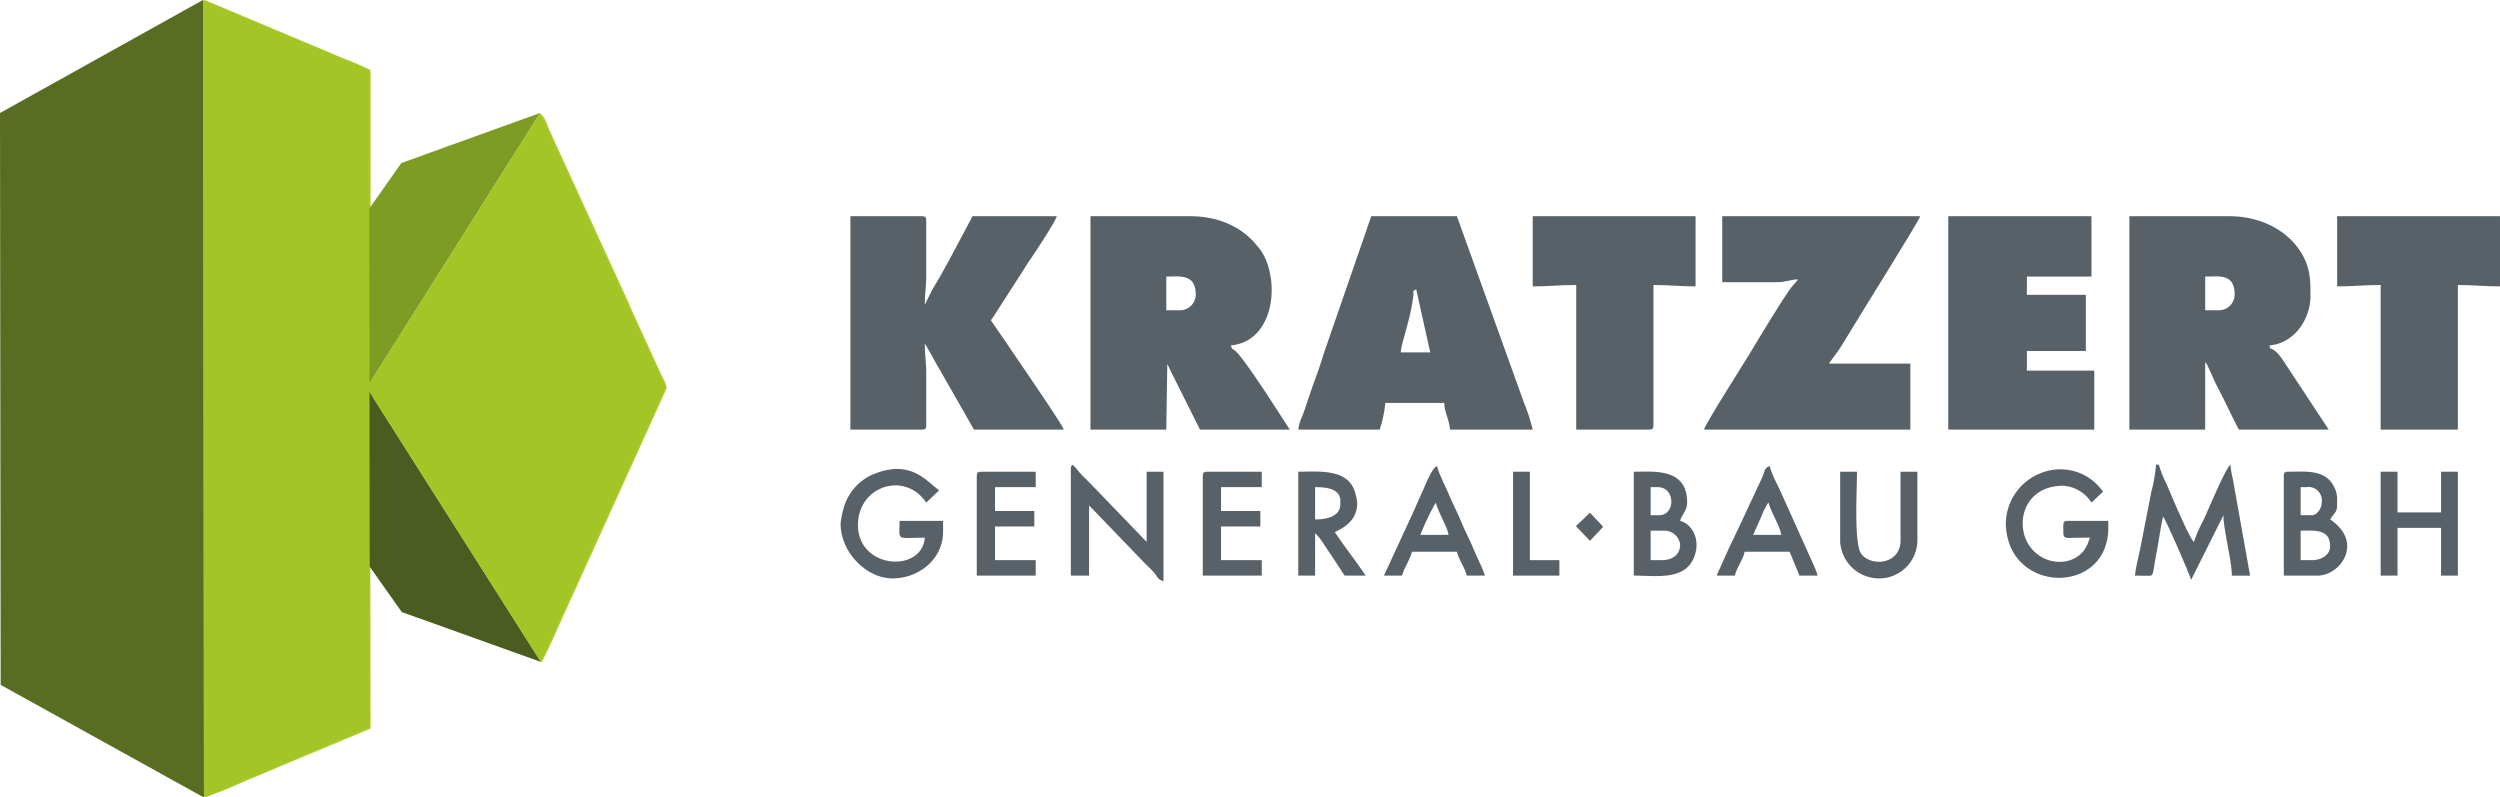<svg id="Layer_1" data-name="Layer 1" xmlns="http://www.w3.org/2000/svg" width="427.38" height="136.333" viewBox="0 0 427.38 136.333">
  <g>
    <path d="M119,489.209a72.393,72.393,0,0,0,7.036-2.847c2.444-1,4.66-1.932,7.1-2.979l14.226-5.934-.046-27.119,0-30.048c.738.506,13.92,21.64,14.675,22.868,1.077,1.754,14.089,21.959,14.48,23.02.614-.562,3.332-6.939,4.088-8.561.47-1.009.9-2.034,1.358-2.962l16.032-35.329c.062-.791-.828-2.152-1.116-2.862l-4.754-10.365c-.282-.606-.357-.915-.638-1.522-.5-1.075-.886-1.884-1.364-2.956l-10.794-23.527c-.455-1.019-.908-1.929-1.342-2.977-.425-1.032-.777-2.23-1.554-2.779l-29.015,45.792,0-29.952-.009-23.28c-2.153-1.139-4.684-1.986-7.042-3.038-1.249-.557-2.388-1.017-3.555-1.486l-17.778-7.476L119,489.209Z" transform="translate(-84 -352.89)" fill="#b1cc34" fill-rule="evenodd"/>
    <path d="M285.78,405.93h-2.4v-5.76c2.33,0,5.04-.516,5.04,3.12a2.715,2.715,0,0,1-2.64,2.64Zm-15.36,20.4h12.96l.173-11.213c.023.046.132.256.163.317.17.348.247.539.383.818.235.484.481.956.721,1.439l4.32,8.639H304.5c-1.266-1.89-7.646-12.063-9.336-13.463-.512-.424-.54-.171-.744-.937,6.864-.571,8.457-9.691,5.684-15.283a8.793,8.793,0,0,0-1.286-1.834c-2.484-3.091-6.48-4.962-11.358-4.962H270.42v36.479Z" transform="translate(-84 -352.89)" fill="#596168" fill-rule="evenodd"/>
    <path d="M463.38,405.93h-2.4v-5.76c2.5,0,5.041-.535,5.041,3.12a2.715,2.715,0,0,1-2.64,2.64Zm-15.36,20.4h12.959V414.81a1.828,1.828,0,0,1,.4.562l1.045,2.315c.42.946.969,1.946,1.438,2.883.951,1.905,1.886,3.882,2.878,5.759H482.1l-7.152-10.847c-.7-1.058-1.648-2.731-2.928-3.072v-.481c4.177-.347,6.959-4.475,6.959-8.4,0-2.693-.007-4.62-1.357-7.042-2.317-4.152-7.077-6.638-12.562-6.638H448.02v36.479Z" transform="translate(-84 -352.89)" fill="#596168" fill-rule="evenodd"/>
    <path d="M241.86,405.449l.071.072s-.095-.048-.071-.072Zm-12.48,20.88h12.24c.553,0,.72-.167.72-.72V416.73c0-2.033-.24-3.055-.24-5.04.216.249.012-.047.3.416l1.81,3.23c.758,1.253,1.341,2.365,2.105,3.656l4.182,7.337h15.36c-.233-.872-8.063-12.216-9.264-14.015-1.12-1.681-2.143-3.1-3.216-4.7a2.407,2.407,0,0,0,.327-.393l5.356-8.324c.5-.846.878-1.365,1.422-2.177.744-1.111,3.968-5.979,4.175-6.866h-14.4l-4,7.517c-.721,1.288-1.316,2.428-2.073,3.687-.418.7-.674,1.087-1.047,1.833l-.95,1.929a1.679,1.679,0,0,1-.087.154c0-1.986.24-3.008.24-5.04v-9.36c0-.554-.167-.72-.72-.72H229.38v36.479Z" transform="translate(-84 -352.89)" fill="#596168" fill-rule="evenodd"/>
    <path d="M326.1,402.33l2.4,10.8h-5.041c.161-1.928,1.645-5.463,2.141-9.621.148-1.239-.3-.593.5-1.179Zm-20.16,24h13.92a20.79,20.79,0,0,0,.96-4.559H330.9c.038,1.72.925,2.986.96,4.559h14.16a31.921,31.921,0,0,0-1.468-4.532L333.06,389.85H318.42L310.588,412.5c-.561,1.648-.973,3.1-1.563,4.678-.529,1.413-1.02,2.839-1.555,4.445-.294.885-.506,1.552-.81,2.309a8.165,8.165,0,0,0-.72,2.4Z" transform="translate(-84 -352.89)" fill="#596168" fill-rule="evenodd"/>
    <path d="M378.42,401.13h9.36c1.608,0,2.232-.45,3.6-.48-.378.566-.641.713-1.1,1.3-1.328,1.685-6.049,9.517-7.134,11.347-.767,1.294-7.6,11.993-7.845,13.034h35.28V415.05H396.66c.688-1.028,1.429-1.859,2.088-2.952.688-1.142,1.247-1.991,1.917-3.123,1.574-2.656,11.353-18.219,11.595-19.125H378.42v11.28Z" transform="translate(-84 -352.89)" fill="#596168" fill-rule="evenodd"/>
    <polygon points="333.06 73.439 358.02 73.439 358.02 63.359 346.5 63.359 346.5 60 356.58 60 356.58 50.4 346.5 50.4 346.5 47.28 357.54 47.28 357.54 36.96 333.06 36.96 333.06 73.439 333.06 73.439" fill="#596168" fill-rule="evenodd"/>
    <path d="M483.54,401.85c2.77,0,4.644-.24,7.439-.24v24.719h13.2V401.61c2.73,0,4.53.24,7.2.24v-12H483.54v12Z" transform="translate(-84 -352.89)" fill="#596168" fill-rule="evenodd"/>
    <path d="M346.02,401.85c2.73,0,4.628-.24,7.44-.24v24.719h12.48c.553,0,.72-.167.72-.72v-24c2.729,0,4.528.24,7.2.24v-12H346.02v12Z" transform="translate(-84 -352.89)" fill="#596168" fill-rule="evenodd"/>
    <path d="M448.979,451.29c.561,0,1.162.032,1.709.026,1.7-.015,1.138.366,1.954-3.8.385-1.965.671-4.3,1.137-6.3.57.655,4.648,10.145,4.8,10.8l5.52-11.041c0,2.423,1.44,7.832,1.44,10.321h3.12l-2.946-16.5a16.511,16.511,0,0,1-.414-2.465c-.9.657-3.982,8.232-4.718,9.681a21.708,21.708,0,0,0-1.522,3.519c-.779-.572-3.983-8.272-4.629-9.772a20.212,20.212,0,0,1-1.371-3.428h-.48a27.741,27.741,0,0,1-.82,4.7l-1.84,9.439c-.273,1.359-.827,3.462-.941,4.821Z" transform="translate(-84 -352.89)" fill="#596168" fill-rule="evenodd"/>
    <path d="M267.06,433.05v18.24h3.12v-12l9.42,9.78c.561.561,1.034.981,1.564,1.556.718.782.67,1.339,1.736,1.623v-18.72h-2.879v12l-9.541-9.9c-.579-.58-.982-.978-1.564-1.557-.673-.671-.954-1.3-1.616-1.743-.165.293-.24.257-.24.72Z" transform="translate(-84 -352.89)" fill="#596168" fill-rule="evenodd"/>
    <path d="M426.9,442.17c0,12.33,17.519,12.655,17.519.959v-1.2h-6.96c-.932,0-.72.617-.72,2.161,0,.971.887.75,1.907.733.886-.013,1.768-.013,2.654-.013-.232.484-.284.813-.554,1.365l-.446.754c-1.977,2.673-6.352,2.741-8.9-.137-3.171-3.581-1.814-10.863,5.341-10.863a6.182,6.182,0,0,1,4.8,2.88l1.977-1.863a8.872,8.872,0,0,0-10.273-3.313,9.394,9.394,0,0,0-6.344,8.537Z" transform="translate(-84 -352.89)" fill="#596168" fill-rule="evenodd"/>
    <path d="M227.7,442.409c0,4.888,4.407,9.361,8.88,9.361,4.6,0,8.64-3.4,8.64-7.92v-1.921h-7.44c0,3.58-.669,2.881,4.32,2.881-.512,6.155-11.617,5.358-11.426-2.37.161-6.514,8.055-9.023,11.666-3.631l2.217-2.1c-2.058-1.429-4.688-5.171-10.654-2.973a8.786,8.786,0,0,0-5.52,5.52,14.377,14.377,0,0,0-.683,3.156Z" transform="translate(-84 -352.89)" fill="#596168" fill-rule="evenodd"/>
    <path d="M479.22,448.649H477.3v-5.04c2.2,0,5.04-.387,5.04,2.641,0,1.558-1.541,2.4-3.12,2.4Zm0-7.68H477.3v-4.8h.961a2.3,2.3,0,0,1,2.639,2.64c0,.99-.807,2.16-1.68,2.16Zm-4.8-6.72V451.29h5.76c3.966,0,7.967-5.712,2.16-9.6,1.192-1.779,1.2-1.061,1.2-3.6a4.8,4.8,0,0,0-1.5-3.3c-1.712-1.566-4.479-1.261-6.9-1.261-.553,0-.72.167-.72.72Z" transform="translate(-84 -352.89)" fill="#596168" fill-rule="evenodd"/>
    <path d="M368.1,448.649h-1.92v-5.04h2.4a2.692,2.692,0,0,1,2.64,2.4c0,1.753-1.367,2.64-3.12,2.64Zm-.48-7.68h-1.44v-4.8h1.2c3.068,0,3.082,4.8.24,4.8ZM363.3,451.29c3.648,0,8.6.863,10.232-2.969,1.4-3.274-.436-5.954-2.312-6.392.287-1.071,1.2-1.711,1.2-3.12,0-5.955-5.625-5.28-9.12-5.28V451.29Z" transform="translate(-84 -352.89)" fill="#596168" fill-rule="evenodd"/>
    <polygon points="406.979 98.4 409.86 98.4 409.86 90.239 417.3 90.239 417.3 98.4 420.179 98.4 420.179 80.639 417.3 80.639 417.3 87.599 409.86 87.599 409.86 80.639 406.979 80.639 406.979 98.4 406.979 98.4" fill="#596168" fill-rule="evenodd"/>
    <path d="M308.82,441.689v-5.52c2.121,0,4.32.322,4.32,2.4v.48c0,2.093-2.21,2.639-4.32,2.639Zm-2.88,9.6h2.88v-7.2c.782.523,1.864,2.483,2.572,3.427l2.468,3.773h3.6c-1.709-2.552-3.571-4.889-5.28-7.44,1.761-.845,3.84-2.036,3.84-5.041a9.91,9.91,0,0,0-.5-2.139c-1.389-3.692-6.258-3.141-9.579-3.141V451.29Z" transform="translate(-84 -352.89)" fill="#596168" fill-rule="evenodd"/>
    <path d="M386.34,438.809c.368,1.581,2.049,4.187,2.16,5.52h-4.8l1.27-2.81c.23-.541.311-.818.564-1.355l.5-.942c.284-.439.1-.171.306-.413Zm-8.881,12.481h3.121c.33-1.417,1.32-2.537,1.68-4.081h7.68l1.68,4.081h3.12a17.775,17.775,0,0,0-.963-2.4L388.57,437.3c-.466-1.089-1.9-3.672-1.99-4.73-1.011.269-.864.96-1.357,2l-3.36,7.2c-.779,1.621-1.488,3.172-2.246,4.713l-2.158,4.8Z" transform="translate(-84 -352.89)" fill="#596168" fill-rule="evenodd"/>
    <path d="M329.46,438.809c.379,1.626,2.058,4.3,2.16,5.52h-4.8a38.348,38.348,0,0,1,2.64-5.52Zm-8.88,12.481h3.12c.3-1.279,1.365-2.73,1.68-4.081h7.68c.3,1.279,1.365,2.73,1.68,4.081h3.12a16.17,16.17,0,0,0-.994-2.367c-.328-.806-.632-1.376-1.027-2.332-.667-1.614-1.433-3.008-2.092-4.628-.608-1.493-1.5-3.159-2.093-4.627-.44-1.083-1.876-3.829-1.954-4.766-.872.232-1.8,2.755-2.561,4.4-.787,1.7-1.349,3.123-2.156,4.805l-4.4,9.517Z" transform="translate(-84 -352.89)" fill="#596168" fill-rule="evenodd"/>
    <path d="M398.58,445.53a6.669,6.669,0,0,0,6.48,6.24,6.544,6.544,0,0,0,6.72-6.481v-11.76H408.9v11.76c0,4.038-4.886,4.548-6.669,2.349-1.337-1.649-.771-10.908-.771-14.109h-2.88v12Z" transform="translate(-84 -352.89)" fill="#596168" fill-rule="evenodd"/>
    <path d="M289.62,434.249V451.29H299.7v-2.641h-6.96V442.89h6.72v-2.64h-6.72v-4.081h6.96v-2.64h-9.36c-.553,0-.72.167-.72.72Z" transform="translate(-84 -352.89)" fill="#596168" fill-rule="evenodd"/>
    <path d="M250.98,434.249V451.29h10.08v-2.641H254.1V442.89h6.72v-2.64H254.1v-4.081h6.96v-2.64H251.7c-.553,0-.72.167-.72.72Z" transform="translate(-84 -352.89)" fill="#596168" fill-rule="evenodd"/>
    <polygon points="258.66 98.4 266.58 98.4 266.58 95.759 261.54 95.759 261.54 80.639 258.66 80.639 258.66 98.4 258.66 98.4" fill="#596168" fill-rule="evenodd"/>
    <polygon points="269.403 89.942 271.803 92.457 274.072 90.051 271.808 87.65 269.403 89.942 269.403 89.942" fill="#596168" fill-rule="evenodd"/>
    <polygon points="92.462 113.155 68.691 104.634 41.551 66.281 62.702 66.254 92.462 113.155 92.462 113.155" fill="#4a5c20"/>
    <polygon points="62.702 66.254 41.551 66.281 68.603 27.874 92.353 19.298 62.702 66.254 62.702 66.254" fill="#7e9b24"/>
    <polygon points="113.828 66.197 92.353 19.298 63.163 65.524 63.101 11.948 34.737 0 34.708 0 34.866 136.333 63.232 124.307 63.165 66.985 92.462 113.155 113.828 66.197 113.828 66.197" fill="#a3c626"/>
    <polygon points="34.866 136.333 0.114 117.083 0 19.319 34.686 0 34.708 0 34.866 136.333 34.866 136.333" fill="#586d21"/>
  </g>
</svg>
